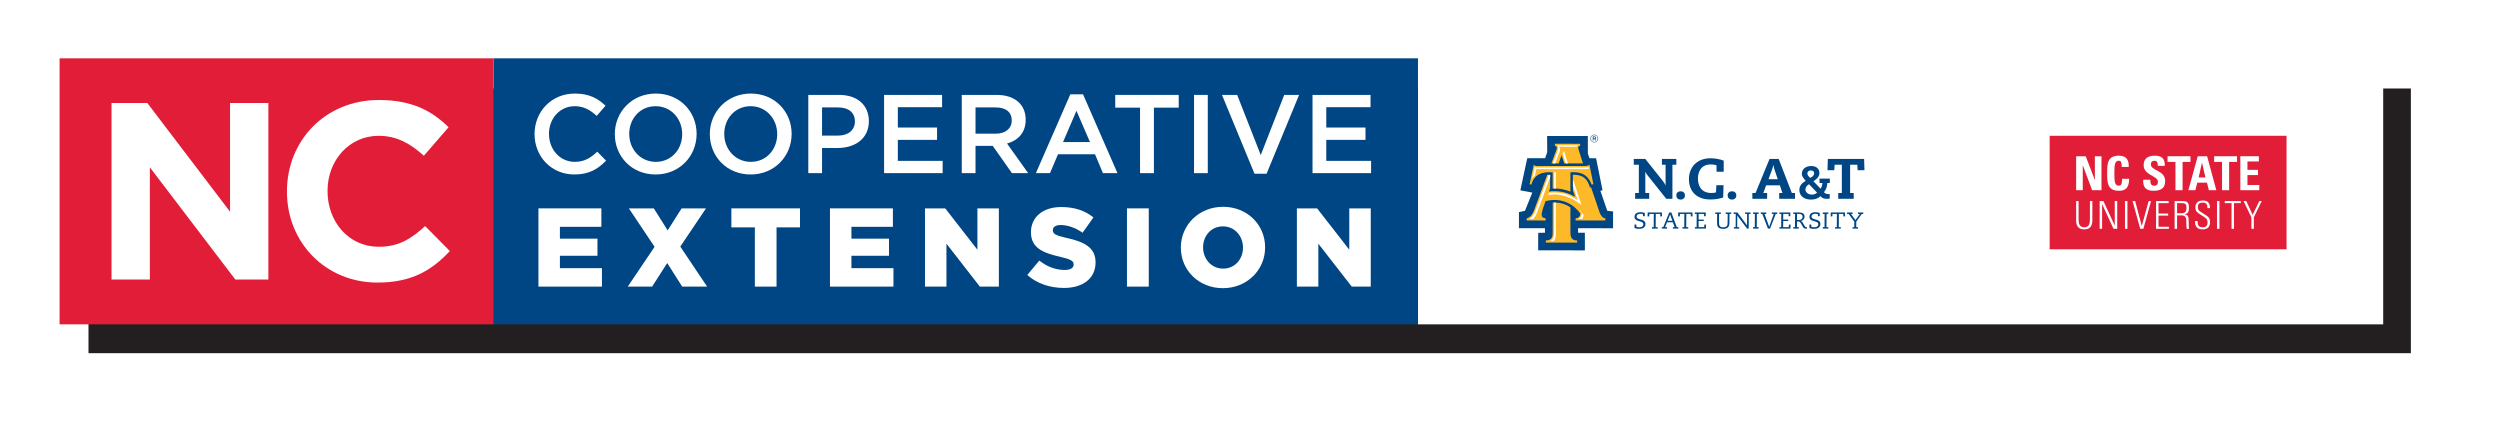 <?xml version="1.0" encoding="UTF-8"?>
<svg id="Layer_1" data-name="Layer 1" xmlns="http://www.w3.org/2000/svg" xmlns:xlink="http://www.w3.org/1999/xlink" viewBox="0 0 795.6 140.64">
  <defs>
    <style>
      .cls-1 {
        fill: #231f20;
        filter: url(#drop-shadow-1);
      }

      .cls-2 {
        fill: #fdb927;
      }

      .cls-3 {
        fill: #004684;
      }

      .cls-4 {
        fill: #fff;
      }

      .cls-5 {
        fill: #e21d38;
      }
    </style>
    <filter id="drop-shadow-1" x="0" y="0" width="795.6" height="140.64" filterUnits="userSpaceOnUse">
      <feOffset dx="9.005" dy="9.387"/>
      <feGaussianBlur result="blur" stdDeviation="9.387"/>
      <feFlood flood-color="#231f20" flood-opacity=".15"/>
      <feComposite in2="blur" operator="in"/>
      <feComposite in="SourceGraphic"/>
    </filter>
  </defs>
  <rect class="cls-1" x="19.157" y="18.775" width="739.072" height="84.237"/>
  <rect class="cls-4" x="451.243" y="18.565" width="307.185" height="84.655"/>
  <g>
    <rect class="cls-5" x="652.285" y="43.214" width="75.38" height="36.116"/>
    <polyline class="cls-4" points="662.818 52.629 662.844 52.629 665.799 60.532 668.777 60.532 668.777 49.723 666.669 49.723 666.669 57.208 666.635 57.208 663.763 49.723 660.709 49.723 660.709 60.532 662.818 60.532 662.818 52.629"/>
    <path class="cls-4" d="M674.308,59.095c-1.277,0-1.437-1.199-1.437-3.965s.16-3.974,1.437-3.974c.67,0,.926.546.926,1.98h2.214c.096-2.318-.836-3.592-3.14-3.592-3.728,0-3.728,2.723-3.728,5.586,0,2.826,0,5.581,3.728,5.581,2.11,0,3.262-.926,3.262-3.815h-2.228c-.031.851.013,2.2-1.033,2.2"/>
    <path class="cls-4" d="M689.039,57.58c0-3.398-4.55-3.218-4.55-5.266,0-.748.432-1.158,1.163-1.158.918,0,1.051.827,1.051,1.636h2.203c.148-2.262-.945-3.248-3.145-3.248-2.756,0-3.562,1.347-3.562,3.037,0,3.223,4.549,3.338,4.549,5.286,0,.735-.373,1.229-1.133,1.229-1.248,0-1.291-.87-1.291-1.903h-2.259c-.124,1.872.402,3.519,3.2,3.519,1.721,0,3.774-.328,3.774-3.13"/>
    <polyline class="cls-4" points="692.318 60.532 694.582 60.532 694.582 51.524 697.093 51.524 697.093 49.723 689.803 49.723 689.803 51.524 692.318 51.524 692.318 60.532"/>
    <path class="cls-4" d="M699.411,49.723l-2.994,10.809h2.231l.617-2.396h3.084l.596,2.396h2.382l-2.937-10.809h-2.979M699.711,56.478l1.033-4.678h.029l1.092,4.678h-2.154Z"/>
    <polyline class="cls-4" points="709.399 60.532 709.399 51.524 711.915 51.524 711.915 49.723 704.625 49.723 704.625 51.524 707.142 51.524 707.142 60.532 709.399 60.532"/>
    <polyline class="cls-4" points="718.989 58.873 715.229 58.873 715.229 55.714 718.583 55.714 718.583 54.051 715.229 54.051 715.229 51.387 718.865 51.387 718.865 49.723 712.967 49.723 712.967 60.532 718.989 60.532 718.989 58.873"/>
    <path class="cls-4" d="M665.094,69.544c0,1.152,0,2.792-1.803,2.792s-1.802-1.64-1.802-2.792v-5.561h-.78v6.139c0,2.277,1.199,2.874,2.582,2.874s2.579-.597,2.579-2.874v-6.139h-.776v5.561"/>
    <polyline class="cls-4" points="673 71.725 672.977 71.748 669.392 63.984 668.192 63.984 668.192 72.823 668.974 72.823 668.974 65.004 668.998 64.981 672.6 72.823 673.786 72.823 673.786 63.984 673 63.984 673 71.725"/>
    <rect class="cls-4" x="676.248" y="63.984" width=".784" height="8.839"/>
    <polyline class="cls-4" points="681.611 71.896 681.586 71.896 679.497 63.984 678.66 63.984 681.121 72.823 682.101 72.823 684.548 63.984 683.792 63.984 681.611 71.896"/>
    <polyline class="cls-4" points="686.922 68.616 690.002 68.616 690.002 67.954 686.922 67.954 686.922 64.648 690.149 64.648 690.149 63.984 686.144 63.984 686.144 72.823 690.235 72.823 690.235 72.164 686.922 72.164 686.922 68.616"/>
    <path class="cls-4" d="M695.243,68.236v-.024c1.186-.271,1.368-1.002,1.368-2.107,0-1.552-.426-2.12-2.131-2.12h-2.432v8.839h.783v-4.28h1.48c1.699,0,1.444,1.699,1.456,2.083.012.469.048,1.943.119,2.196h.749c-.025-.341-.085-.683-.085-1.025,0-3.161-.076-3.307-1.309-3.562M694.101,67.878h-1.269v-3.23h1.6c.917,0,1.394.233,1.394,1.443,0,1.486-.547,1.787-1.725,1.787Z"/>
    <path class="cls-4" d="M701.119,67.917c-1.003-.72-1.664-.757-1.664-2.071,0-1.037.601-1.369,1.555-1.369,1.201,0,1.472.661,1.494,1.751h.792c0-1.27-.387-2.414-2.222-2.414-1.444,0-2.413.637-2.406,2.168.018.883.092,1.409,1.81,2.462,1.267.784,2.063,1.126,2.063,2.325,0,1.018-.504,1.566-1.531,1.566-1.58,0-1.65-1.017-1.65-1.998h-.808c-.075,1.729.692,2.659,2.419,2.659,1.547,0,2.353-.769,2.353-2.348,0-1.717-1.113-1.949-2.205-2.733"/>
    <rect class="cls-4" x="705.535" y="63.984" width=".782" height="8.839"/>
    <polyline class="cls-4" points="708.008 64.648 710.16 64.648 710.16 72.823 710.946 72.823 710.946 64.648 713.097 64.648 713.097 63.984 708.008 63.984 708.008 64.648"/>
    <polyline class="cls-4" points="718.999 63.984 716.883 68.383 714.866 63.984 713.982 63.984 716.477 69.155 716.477 72.823 717.263 72.823 717.263 69.155 719.783 63.984 718.999 63.984"/>
  </g>
  <g>
    <g>
      <path class="cls-3" d="M489.507,79.658c.003-2.387.018-4.463.018-5.557.406,0,1.837-.046,2.152-.046,0-.183,0-1.196-.011-1.431-3.53,0-6.274-.002-8.275-.002-.014-.455,0-4.555,0-5.11.521-.14,1.457-.337,1.914-.427.148-.349,2.012-4.901,2.338-5.789-.399-.056-3.024-.576-3.801-.719.547-2.548,1.132-5.313,1.681-7.862.076-.368.452-1.98.521-2.372,2.474,0,4.841.013,5.672.013.2-.634.436-1.26.674-1.906-.014-.564-.021-4.613-.034-5.177.554,0,12.756.016,12.958.016.002,1.817.002,3.751.002,5.568.182.545.385,1.134.507,1.487.267,0,1.923.036,2.121.036.52,2.573,1.042,5.212,1.564,7.784.152.755.337,1.63.485,2.385-.229.083-.513.13-.684.164.956,2.798,1.852,5.478,2.186,6.373.507.063,1.458.158,1.848.2,0,.658-.006,4.935-.006,5.354-3.588.011-9.298-.029-11.135-.029,0,.527.006.943.006,1.446.368,0,1.619.016,2.159.016,0,3.659.003,5.606,0,5.606-6.354.002-12.621-.021-14.86-.021"/>
      <path class="cls-2" d="M491.949,77.214h9.958c0-.224.01-.405.01-.702-1.334.045-2.145-.535-2.145-2.431,0-.776.013-5.193-.006-8.102-1.736-1.106-3.422-1.598-5.634-1.522,0,.349-.018,9.091-.018,9.719,0,.733-.032,2.394-2.165,2.327v.71Z"/>
      <path class="cls-2" d="M485.835,70.151c2.029.013,4.017.013,6.046.023v-.71c-.947-.068-1.383-.467-1.224-1.653.107-.792.716-2.339,1.18-3.795,5.181-1.33,9.03,1.05,11.087,3.938-.047,1.161-.912,1.529-1.501,1.48v.731c2.89.002,9.465,0,9.465,0,.01-.214,0-.485.01-.7-.954,0-1.518-1.076-1.834-1.825-.913-2.683-1.81-5.348-2.722-8.031-.091.021-.192.033-.351.056-.621-1.859-1.454-4.14-5.437-4.039.023,1.702-.01,3.272.012,4.977.216.62.464,1.419.679,2.04-2.325-1.359-5.063-2.102-8.325-1.714.115-.34.271-.698.384-1.038.006-1.648.016-3.837.016-4.246-.284,0-.682.007-.939.007-1.239,3.338-2.498,6.757-3.736,10.093-.545,1.459-1.095,3.348-2.784,3.721,0,.338-.023.508-.023.687"/>
      <path class="cls-2" d="M487.348,58.752c.933-3.441,3.568-4.13,6.766-3.903v5.156c2.596-.112,4.767.59,5.651,1,0-1.511-.012-4.113,0-6.169,4.903-.376,6.039,2.172,6.769,3.904.18-.032.36-.067.543-.101-.006-.034-.008-.069-.014-.101-.413-2.053-.825-4.106-1.237-6.159-.361.509-1.419.455-2.458.455-3.268,0-9.469-.018-12.739-.014-1.227,0-2.169.207-2.52-.456-.155.763-.95,4.483-1.337,6.276.295.063.418.081.577.114"/>
      <path class="cls-2" d="M494.853,46.421c.646.094.684.658.529,1.118-.254.763-1.427,3.798-1.663,4.467.262,0,2.053.009,2.325.009.211-.63.457-1.31.669-1.941.037-.101.218-.635.278-.572.27.833.54,1.669.811,2.505.327,0,5.52.002,5.975.002-.215-.616-.961-2.992-1.391-4.308-.319-.902-.13-1.177.456-1.268v-.677c-.5,0-7.414-.011-8.006-.011.01.246.016.476.016.677"/>
      <path class="cls-4" d="M495.658,48.109c-.545,1.456-1.275,3.454-1.466,3.918.175,0,.617-.007.741-.007.371-.934,1.332-3.497,1.4-3.67.263-.681.151-1.409-.289-1.624h5.753c.055-.179.181-.384.371-.508h-6.698c.711.465.352,1.321.187,1.891"/>
      <path class="cls-4" d="M497.668,47.978c-.042.121-.288.82-.371,1.05.316.969.666,2.019.98,2.986.146,0,.514-.017.709-.01-.205-.647-1.126-3.357-1.318-4.026"/>
      <path class="cls-4" d="M492.761,62.036c4.484-.716,8.045,1.264,10.481,3.169-1.063-3.329-2.247-7.037-2.677-8.182-.012.36,0,1.374,0,2.112.479,1.415,1.243,3.778,1.49,4.531-3.367-2.162-5.552-2.591-9.09-2.322-.086.268-.153.486-.205.692"/>
      <path class="cls-4" d="M494.588,54.814h.543v5.175c-.169.013-.349,0-.532,0,0-.837-.011-3.479-.011-5.175"/>
      <path class="cls-4" d="M488.803,66.591c-.601,1.805-1.445,2.735-2.267,3.124h1.367c.729-.71,1.187-1.84,1.689-3.186,1.081-2.917,3.626-9.819,3.725-10.086v-.791c-.092,0-.288.005-.48.005-.69,2.006-3.891,10.509-4.033,10.934"/>
      <path class="cls-4" d="M503.375,67.829c.034.787-.368,1.505-1.048,1.874.358,0,1.04-.008,1.215-.008.267-.377.402-.74.396-1.367-.186-.232-.82-1.066-1.094-1.345-.01.021-.057.056-.068.078.129.16.419.512.599.768"/>
      <path class="cls-4" d="M494.588,73.933c0,1.077-.219,2.336-1.303,2.806.258.013.975.013,1.233,0,.713-.77.612-2.188.612-3.314,0-2.449.008-9.55.008-8.958-.169-.01-.381.002-.551-.008v9.475Z"/>
      <path class="cls-4" d="M488.498,55.896c.192-.904.373-1.881.441-2.132.215.102.776.068,1.081.068h14.45c.224,0,.773.032,1.161-.078-.047-.204-.106-.517-.131-.64-.516.222-1.448.169-1.743.181-.291.01-13.523-.003-13.839-.003s-1.004.051-1.499-.148c-.003.008-.617,2.822-.835,3.802.27-.408.565-.778.913-1.05"/>
      <path class="cls-3" d="M507.424,44.06c.161,0,.253-.083.253-.204,0-.136-.092-.205-.253-.205h-.304v.409h.304ZM506.883,43.439h.561c.274,0,.478.136.478.395,0,.206-.12.331-.287.381l.329.473h-.287l-.294-.431h-.263v.431h-.237v-1.249ZM508.445,44.089v-.008c0-.598-.465-1.092-1.083-1.092-.613,0-1.085.5-1.085,1.1v.005c0,.601.465,1.093,1.085,1.093.61,0,1.083-.5,1.083-1.098M506.134,44.094v-.005c0-.67.543-1.233,1.227-1.233.689,0,1.225.557,1.225,1.225v.008c0,.668-.543,1.23-1.225,1.23-.692,0-1.227-.557-1.227-1.225"/>
    </g>
    <g>
      <path class="cls-3" d="M520.364,61.417h1.178v-8.982h-1.611v-1.847h3.675l5.344,6.718c.562.705.905,1.215,1.068,1.7h.036v-6.571h-1.159v-1.847h4.582v1.847h-1.248v10.829h-1.957l-6.031-7.569c-.308-.382-.562-.799-.598-.979h-.037v6.702h1.232v1.847h-4.474v-1.847Z"/>
      <path class="cls-3" d="M534.844,60.874c.778,0,1.378.454,1.378,1.319,0,.732-.497,1.319-1.378,1.319s-1.376-.587-1.376-1.319c0-.865.601-1.319,1.376-1.319Z"/>
      <path class="cls-3" d="M546.214,58.936h2.28l-.108,3.911c-1.378.471-2.608.634-4.129.634-4.238,0-6.774-2.518-6.774-6.465,0-3.441,2.211-6.648,6.883-6.648,1.611,0,2.954.308,4.184.745v3.531h-2.279v-2.029c-.638-.217-1.143-.289-1.795-.289-3.043,0-4.13,2.208-4.13,4.526,0,1.92.834,4.565,4.273,4.565.363,0,1.034-.039,1.486-.183l.109-2.299Z"/>
      <path class="cls-3" d="M551.188,60.874c.776,0,1.376.454,1.376,1.319,0,.732-.496,1.319-1.376,1.319s-1.377-.587-1.377-1.319c0-.865.6-1.319,1.377-1.319Z"/>
      <path class="cls-3" d="M566.432,58.989h-4.368l-.906,2.428h1.214v1.847h-4.708v-1.847h1.016l4.453-10.83h2.916l4.183,10.83h1.014v1.847h-5.033v-1.847h1.031l-.812-2.428ZM564.854,54.389c-.2-.561-.379-1.177-.47-1.847h-.037c-.146.67-.345,1.267-.561,1.847l-.979,2.644h2.952l-.904-2.644Z"/>
      <path class="cls-3" d="M579.04,56.828h3.285v1.408h-.793c-.058,1.159-.41,2.097-1.069,2.917.322.396.731.615,1.305.615.161,0,.365-.029.512-.042v1.507c-.249,0-.527.031-.776.031-1.143,0-1.538-.134-2.139-.835-.941.804-1.774,1.083-3.093,1.083-2.142,0-3.65-1.202-3.65-3.035,0-1.391.835-2.226,2.039-2.931-.939-1.011-1.233-1.567-1.233-2.314,0-1.348,1.186-2.402,2.962-2.402,1.788,0,2.623,1.01,2.623,2.241,0,.88-.499,1.743-1.921,2.594l2.302,2.406c.306-.426.557-1.173.557-1.834h-.909v-1.408ZM575.699,58.632c-.718.395-1.141.997-1.141,1.656,0,.733.629,1.641,2.123,1.641.498,0,1.024-.13,1.599-.615l-2.581-2.681ZM576.287,54.236c-.527,0-1.1.277-1.1.995,0,.41.321.893.892,1.364.543-.222,1.262-.731,1.262-1.436,0-.661-.514-.923-1.054-.923Z"/>
      <path class="cls-3" d="M591.065,52.435h-2.281v8.982h1.14v1.847h-4.926v-1.847h1.144v-8.982h-2.286l-.105,1.737h-2.172l.106-3.584h11.555l.107,3.584h-2.172l-.11-1.737Z"/>
      <path class="cls-3" d="M520.161,71.45h.6v.698c.236.138.683.188,1.005.188.733,0,1.216-.335,1.216-.951,0-1.372-2.812-.557-2.812-2.397,0-.623.365-1.458,1.895-1.458.375,0,1.057.097,1.38.242v1.033h-.573v-.637c-.189-.08-.615-.139-.856-.139-.55,0-1.173.214-1.173.887,0,1.305,2.813.493,2.813,2.381,0,1.128-.966,1.538-1.957,1.538-.841,0-1.252-.195-1.537-.256v-1.128Z"/>
      <path class="cls-3" d="M526.301,68.078h-1.4l-.045.792h-.54l.043-1.253h4.515l.042,1.253h-.541l-.044-.792h-1.4l-.029,4.207h.638v.463h-1.824v-.463h.558l.029-4.207Z"/>
      <path class="cls-3" d="M528.847,72.285h.468l1.907-4.668h.672l1.73,4.668h.49v.463h-1.73v-.463h.543l-.549-1.56h-1.855l-.607,1.56h.616v.463h-1.684v-.463ZM532.217,70.263l-.617-1.707c-.057-.168-.078-.256-.102-.352h-.013c-.023.096-.044.185-.105.352l-.673,1.707h1.51Z"/>
      <path class="cls-3" d="M536.023,68.078h-1.399l-.044.792h-.542l.044-1.253h4.514l.045,1.253h-.544l-.042-.792h-1.399l-.03,4.207h.636v.463h-1.824v-.463h.558l.029-4.207Z"/>
      <path class="cls-3" d="M539.959,68.078h-.586v-.461h3.467v1.186h-.543v-.726h-1.707l-.017,1.805h1.613v.459h-1.613l-.013,1.943h1.78l.044-.799h.541l-.045,1.262h-3.508v-.463h.557l.029-4.207Z"/>
      <path class="cls-3" d="M547.634,68.078h-.55c-.009.718-.017,1.43-.017,2.633,0,.638.044.996.257,1.258.205.258.58.366,1.107.366.512,0,.909-.122,1.143-.431.21-.278.221-.719.226-1.413l.018-2.414h-.639v-.461h1.772v.461h-.562l-.014,2.779c0,.585-.069,1.01-.404,1.42-.295.361-.838.557-1.562.557-.893,0-1.385-.227-1.684-.635-.244-.332-.286-.692-.286-1.546,0-.835.007-1.791.014-2.575h-.594v-.461h1.775v.461Z"/>
      <path class="cls-3" d="M552.379,68.078h-.683v-.461h1.226l2.79,3.752c.088.117.168.256.24.38h.017l.03-3.672h-.641v-.461h1.729v.461h-.549l-.031,4.67h-.519l-2.899-3.856c-.074-.102-.141-.213-.198-.321h-.015l-.029,3.714h.644v.463h-1.699v-.463h.559l.028-4.207Z"/>
      <path class="cls-3" d="M558.47,68.078h-.586v-.461h1.774v.461h-.557l-.028,4.207h.585v.463h-1.774v-.463h.558l.028-4.207Z"/>
      <path class="cls-3" d="M560.825,68.078h-.484v-.461h1.773v.461h-.57l1.393,3.834c.036.096.049.184.078.277h.016c.031-.094.044-.182.08-.277l1.378-3.834h-.614v-.461h1.729v.461h-.484l-1.812,4.67h-.675l-1.809-4.67Z"/>
      <path class="cls-3" d="M566.872,68.078h-.587v-.461h3.467v1.186h-.544v-.726h-1.706l-.015,1.805h1.611v.459h-1.611l-.016,1.943h1.781l.045-.799h.543l-.045,1.262h-3.511v-.463h.558l.029-4.207Z"/>
      <path class="cls-3" d="M570.676,67.617h1.713c.925,0,1.884.14,1.884,1.32,0,.849-.593,1.319-1.202,1.384v.016c.184.005.418.161.661.578l.432.749c.323.535.365.621.665.621h.228v.463h-.301c-.527,0-.681-.061-.96-.491l-.49-.841c-.456-.778-.571-.94-1.025-.94h-.402l-.016,1.81h.596v.463h-1.781v-.463h.556l.029-4.207h-.585v-.461ZM571.877,70.013h.607c.651,0,1.159-.284,1.159-1.019,0-.745-.535-.916-1.21-.916h-.544l-.013,1.935Z"/>
      <path class="cls-3" d="M575.827,71.45h.602v.698c.233.138.682.188,1.002.188.733,0,1.218-.335,1.218-.951,0-1.372-2.813-.557-2.813-2.397,0-.623.366-1.458,1.898-1.458.372,0,1.054.097,1.376.242v1.033h-.571v-.637c-.191-.08-.614-.139-.857-.139-.552,0-1.173.214-1.173.887,0,1.305,2.815.493,2.815,2.381,0,1.128-.968,1.538-1.959,1.538-.844,0-1.253-.195-1.539-.256v-1.128Z"/>
      <path class="cls-3" d="M580.662,68.078h-.586v-.461h1.774v.461h-.56l-.028,4.207h.588v.463h-1.774v-.463h.558l.028-4.207Z"/>
      <path class="cls-3" d="M584.572,68.078h-1.401l-.043.792h-.54l.044-1.253h4.513l.045,1.253h-.543l-.045-.792h-1.398l-.03,4.207h.639v.463h-1.824v-.463h.554l.031-4.207Z"/>
      <path class="cls-3" d="M587.795,67.617h1.773v.461h-.535c.065.068.125.133.174.208l1.269,1.757,1.239-1.731c.059-.087.126-.154.196-.235h-.628v-.461h1.684v.461h-.469l-1.752,2.456-.021,1.752h.576v.463h-1.741v-.463h.535l.02-1.744-1.794-2.464h-.527v-.461Z"/>
    </g>
  </g>
  <path class="cls-3" d="M451.257,103.215H157.081V18.561h294.176v84.654Z"/>
  <path class="cls-5" d="M18.964,103.215V18.561h138.117v84.654H18.964Z"/>
  <g>
    <g>
      <path class="cls-4" d="M35.495,32.789h11.395l26.32,34.586v-34.586h12.198v56.172h-10.512l-27.204-35.71v35.71h-12.197v-56.172Z"/>
      <path class="cls-4" d="M91.317,61.035v-.16c0-15.969,12.037-29.049,29.29-29.049,10.592,0,16.932,3.531,22.148,8.667l-7.864,9.068c-4.334-3.932-8.747-6.339-14.364-6.339-9.469,0-16.29,7.864-16.29,17.494v.161c0,9.629,6.66,17.654,16.29,17.654,6.42,0,10.352-2.568,14.766-6.58l7.864,7.944c-5.777,6.179-12.197,10.03-23.03,10.03-16.531,0-28.809-12.759-28.809-28.889Z"/>
    </g>
    <g>
      <g>
        <path class="cls-4" d="M182.778,55.527c-7.256,0-12.662-5.655-12.662-12.84,0-7.114,5.3-12.912,12.84-12.912,4.588,0,7.363,1.601,9.746,3.877l-2.81,3.237c-1.992-1.85-4.126-3.094-6.971-3.094-4.767,0-8.216,3.912-8.216,8.821s3.45,8.892,8.216,8.892c3.059,0,5.015-1.245,7.149-3.237l2.81,2.846c-2.597,2.703-5.442,4.41-10.102,4.41Z"/>
        <path class="cls-4" d="M208.639,55.527c-7.647,0-12.982-5.797-12.982-12.84s5.406-12.912,13.053-12.912,12.982,5.798,12.982,12.84-5.406,12.911-13.053,12.911ZM208.639,33.796c-4.944,0-8.394,3.948-8.394,8.821s3.521,8.892,8.465,8.892,8.394-3.948,8.394-8.821-3.521-8.892-8.465-8.892Z"/>
        <path class="cls-4" d="M238.875,55.527c-7.647,0-12.982-5.797-12.982-12.84s5.406-12.912,13.054-12.912,12.982,5.798,12.982,12.84-5.406,12.911-13.054,12.911ZM238.875,33.796c-4.944,0-8.394,3.948-8.394,8.821s3.521,8.892,8.465,8.892,8.393-3.948,8.393-8.821-3.52-8.892-8.465-8.892Z"/>
        <path class="cls-4" d="M266.552,47.098h-4.944v8.003h-4.375v-24.898h9.816c5.798,0,9.462,3.272,9.462,8.359,0,5.62-4.482,8.536-9.959,8.536ZM266.694,34.187h-5.086v8.963h5.086c3.308,0,5.371-1.814,5.371-4.481,0-2.952-2.099-4.481-5.371-4.481Z"/>
        <path class="cls-4" d="M299.811,34.115h-14.085v6.474h12.484v3.913h-12.484v6.686h14.263v3.913h-18.638v-24.898h18.46v3.913Z"/>
        <path class="cls-4" d="M322.044,55.101l-6.117-8.679h-5.478v8.679h-4.375v-24.898h11.098c5.726,0,9.247,3.023,9.247,7.896,0,4.126-2.454,6.616-5.939,7.576l6.723,9.426h-5.158ZM316.816,34.187h-6.366v8.358h6.402c3.13,0,5.122-1.636,5.122-4.197,0-2.739-1.921-4.162-5.158-4.162Z"/>
        <path class="cls-4" d="M355.624,55.101h-4.624l-2.525-6.011h-11.773l-2.561,6.011h-4.481l10.955-25.076h4.055l10.955,25.076ZM342.571,35.254l-4.268,9.959h8.572l-4.304-9.959Z"/>
        <path class="cls-4" d="M367.219,55.101h-4.41v-20.843h-7.896v-4.055h20.202v4.055h-7.896v20.843Z"/>
        <path class="cls-4" d="M384.366,30.203v24.898h-4.375v-24.898h4.375Z"/>
        <path class="cls-4" d="M408.696,30.203h4.73l-10.351,25.076h-3.842l-10.35-25.076h4.837l7.505,19.136,7.47-19.136Z"/>
        <path class="cls-4" d="M436.158,34.115h-14.085v6.474h12.484v3.913h-12.484v6.686h14.263v3.913h-18.638v-24.898h18.46v3.913Z"/>
      </g>
      <g>
        <path class="cls-4" d="M171.355,66.311h20.025v5.87h-13.196v3.77h11.951v5.442h-11.951v3.948h13.374v5.868h-20.203v-24.898Z"/>
        <path class="cls-4" d="M208.314,78.547l-8.181-12.236h7.932l4.411,7.007,4.446-7.007h7.754l-8.181,12.164,8.536,12.733h-7.932l-4.766-7.505-4.802,7.505h-7.754l8.537-12.662Z"/>
        <path class="cls-4" d="M240.224,72.358h-7.47v-6.047h21.839v6.047h-7.469v18.851h-6.9v-18.851Z"/>
        <path class="cls-4" d="M264.128,66.311h20.025v5.87h-13.196v3.77h11.951v5.442h-11.951v3.948h13.374v5.868h-20.203v-24.898Z"/>
        <path class="cls-4" d="M294.367,66.311h6.438l10.243,13.161v-13.161h6.829v24.898h-6.047l-10.635-13.658v13.658h-6.829v-24.898Z"/>
        <path class="cls-4" d="M326.916,87.51l3.841-4.588c2.454,1.956,5.193,2.987,8.074,2.987,1.85,0,2.846-.64,2.846-1.707v-.071c0-1.031-.818-1.601-4.197-2.383-5.3-1.209-9.39-2.703-9.39-7.825v-.071c0-4.623,3.663-7.967,9.639-7.967,4.232,0,7.54,1.138,10.244,3.308l-3.45,4.873c-2.276-1.601-4.767-2.454-6.972-2.454-1.672,0-2.49.711-2.49,1.601v.071c0,1.138.854,1.636,4.304,2.418,5.726,1.245,9.284,3.095,9.284,7.754v.071c0,5.086-4.019,8.109-10.066,8.109-4.41,0-8.607-1.387-11.666-4.126Z"/>
        <path class="cls-4" d="M358.647,66.311h6.935v24.898h-6.935v-24.898Z"/>
        <path class="cls-4" d="M375.792,78.831v-.07c0-7.149,5.762-12.947,13.445-12.947s13.373,5.727,13.373,12.876v.071c0,7.148-5.762,12.946-13.444,12.946s-13.374-5.727-13.374-12.876ZM395.569,78.831v-.07c0-3.593-2.597-6.723-6.402-6.723-3.77,0-6.296,3.059-6.296,6.651v.071c0,3.592,2.597,6.722,6.367,6.722,3.806,0,6.331-3.059,6.331-6.651Z"/>
        <path class="cls-4" d="M412.717,66.311h6.438l10.243,13.161v-13.161h6.829v24.898h-6.047l-10.635-13.658v13.658h-6.829v-24.898Z"/>
      </g>
    </g>
  </g>
</svg>